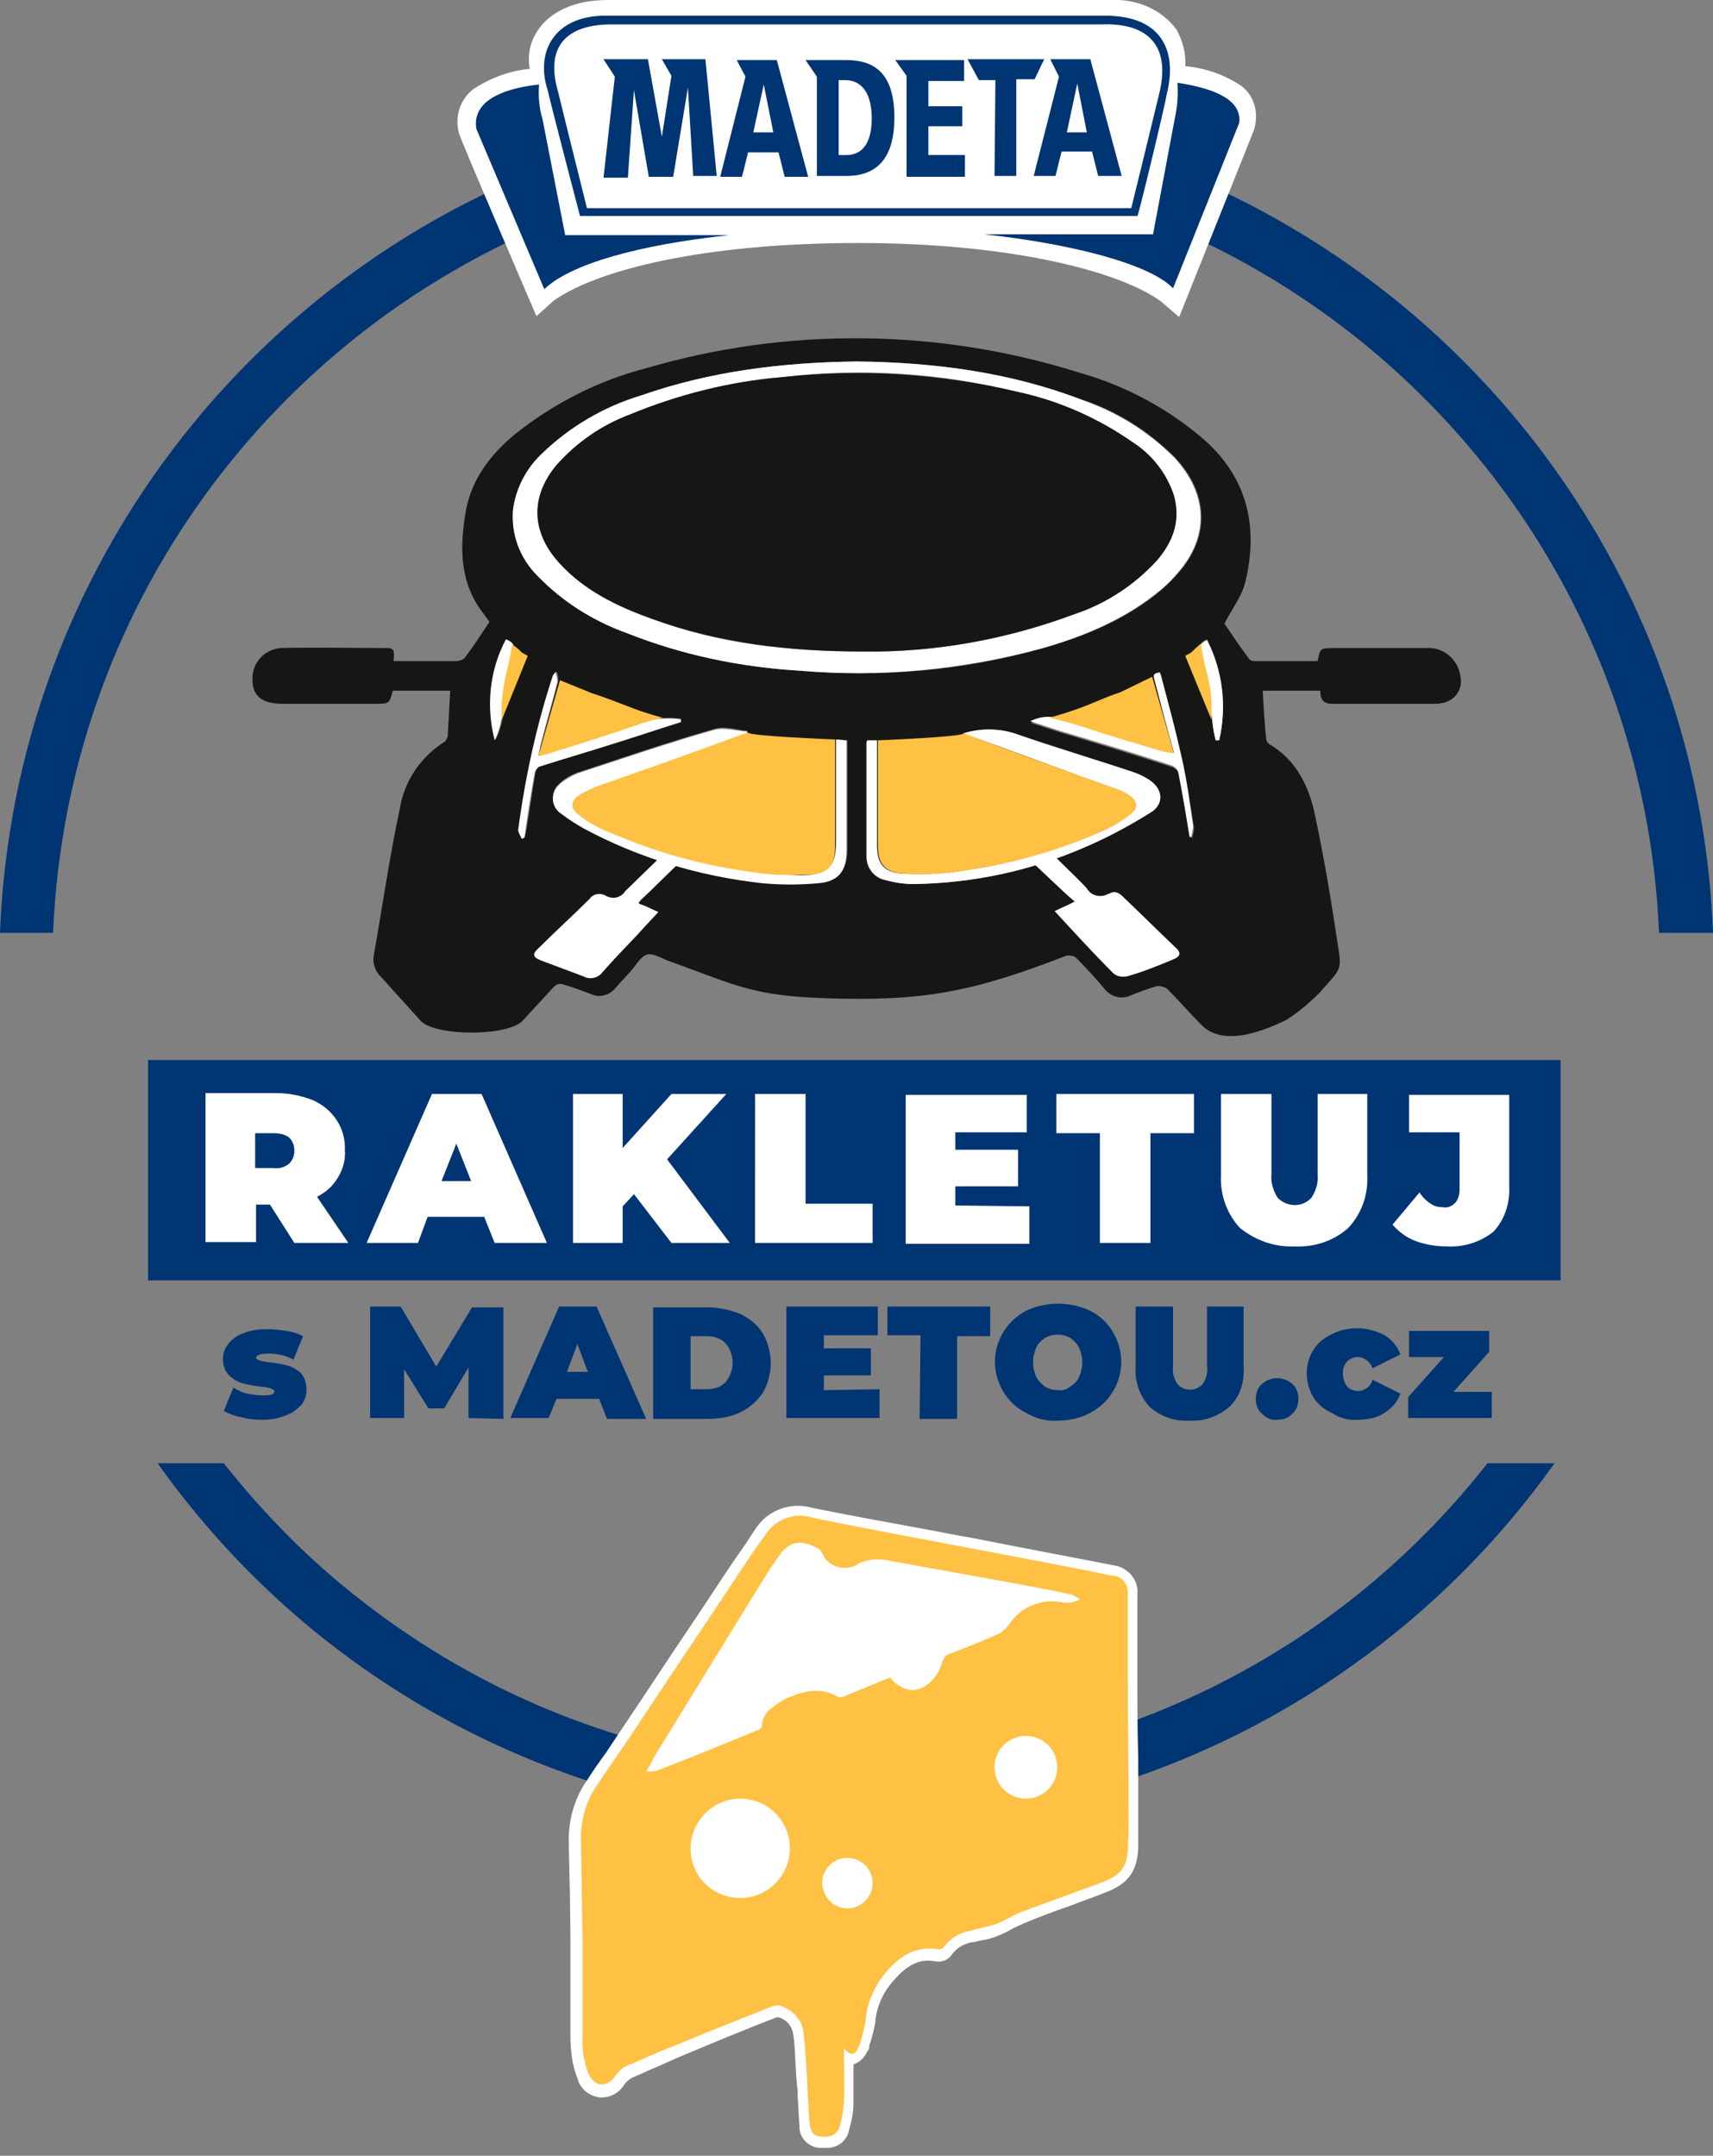 <?xml version="1.0" encoding="utf-8"?>
<!-- Generator: Adobe Illustrator 24.1.1, SVG Export Plug-In . SVG Version: 6.00 Build 0)  -->
<svg version="1.1" id="Vrstva_1" xmlns="http://www.w3.org/2000/svg" xmlns:xlink="http://www.w3.org/1999/xlink" x="0px" y="0px"
	 viewBox="0 0 196.7 247.5" style="enable-background:new 0 0 196.7 247.5;" xml:space="preserve">
<rect x="0" y="0" width="196.7" height="247.5" fill="#808080" stroke="none"/>
<style type="text/css">
	.st0{fill:#003573;}
	.st1{fill:#FFFFFF;}
	.st2{fill:#161615;}
	.st3{fill:#FFC144;}
	.st4{fill:none;}
</style>
<path id="Path_426" class="st0" d="M18.1,168c31.5,44.3,92.9,54.7,137.2,23.2c9-6.4,16.8-14.2,23.2-23.2h-7.7
	c-31.5,40.1-89.5,47-129.5,15.6c-5.8-4.5-11-9.8-15.6-15.6H18.1z M196.7,107.1c-2.1-54.3-47.9-96.6-102.2-94.5
	C43.2,14.6,2,55.8,0,107.1h6.1c2.1-50.9,45.2-90.5,96.1-88.3c47.9,2,86.3,40.4,88.3,88.3H196.7z"/>
<path id="Path_427" class="st1" d="M142.3,9.7c-1.9-1.2-4-1.9-6.2-2.1c0.1-1.5-0.3-2.9-1-4.2c-1.7-2.3-4.5-3.5-7.3-3.4l-58,0
	c-4.6,0-7.2,1.9-8.3,3.9c-0.7,1.2-0.9,2.5-0.7,3.9c0,0,0.1,0.1,0.1,0.1c-2.3,0.2-4.5,1-6.5,2.3c-1.6,1.2-2.2,3.2-1.7,5.1
	c0.5,1.5,8.9,21,8.9,21l2-1.8c5-3.5,17.1-6.6,35-6.6c17.3,0,29.9,3.2,34.7,6.7l2.1,1.8l8.6-21.5C144.6,12.9,144,10.8,142.3,9.7"/>
<path id="Path_428" class="st0" d="M135.2,9.5c0.1,1.4,0,2.7-0.3,4.1l-2.5,13.3l-19.4,0c10.1,1.1,19,3.4,21.7,6.2l7.6-19
	C142.6,11.6,139.8,10.2,135.2,9.5"/>
<path id="Path_429" class="st0" d="M62.3,13.7c-0.4-1.3-0.5-2.7-0.4-4c-4.6,0.5-7.7,2.1-7.2,5.1l7.8,18.4c3-2.9,10.9-5.1,21.2-6.2
	l-18.8,0L62.3,13.7z"/>
<path id="Path_430" class="st0" d="M70.6,8.8l-1.3-2h5.1l1.6,8.9h0l1.1-7l-1.1-1.9H81l1.3,13.4h-2.7L79,10.2L79,10l-1.7,10.3h-2.8
	l-1.7-9.9l0-0.2l-0.7,10.2h-2.8L70.6,8.8z M85.6,8.8l-1-1.9h4.6l3.6,13.4h-2.7l-0.7-2.8h-3.5l-0.7,2.8h-2.5L85.6,8.8z M87.7,9.7
	L87.7,9.7l-1.2,5.5h2.3L87.7,9.7z M93.8,8.8l-1.3-1.9h4.7c3.2,0,5.5,1.5,5.5,6.6c0,5-2.3,6.7-5.5,6.7h-3.4L93.8,8.8z M96.3,17.8h0.9
	c1.9,0,2.9-1.5,2.9-4.2s-1-4.3-2.9-4.4h-0.9V17.8z M104.1,8.7l-1.3-1.8h7.9v2.4h-4.1v2.9h3.9v2.3h-3.9v3.3h4.2v2.5h-6.7L104.1,8.7z
	 M114.3,9.2l-1.9,0l-1.3-2.4l8.8,0l-1.1,2.3h-2.1v11.1h-2.5L114.3,9.2z M121.6,8.8l-1-2h4.6l3.6,13.4h-2.7l-0.7-2.8h-3.5l-0.7,2.8
	h-2.5L121.6,8.8z M123.7,9.6L123.7,9.6l-1.2,5.6h2.3L123.7,9.6z"/>
<path id="Path_431" class="st0" d="M129.9,23.9l-62.5,0c0,0-2.9-11.6-3.3-13.3c-1.5-5.1,0.7-7.9,6.5-7.8l55.9,0
	c5.7-0.2,7.9,2.8,6.6,8C132.8,12.1,129.9,23.9,129.9,23.9 M134,10.7c1.1-4.4-0.2-8.9-7.1-8.9l-57.4,0c-5.7,0-8.1,4-6.6,8.6
	c0.4,1.8,3.7,14.4,3.7,14.4l64,0C130.7,24.9,133.8,12,134,10.7"/>
<path id="Path_432" class="st0" d="M166.9,159.8l4.1-4.6v-2.4h-9.2v3h4l-4.1,4.6v2.4h9.6v-3L166.9,159.8z M155.9,163
	c1.1,0,2.2-0.2,3.1-0.8c0.8-0.5,1.5-1.3,1.8-2.2l-3.2-1.6c-0.2,0.8-0.9,1.3-1.7,1.3c-0.5,0-0.9-0.2-1.2-0.5
	c-0.3-0.4-0.5-0.9-0.5-1.5c0-0.5,0.1-1,0.5-1.4c0.3-0.3,0.8-0.5,1.2-0.5c0.8,0,1.5,0.6,1.7,1.3l3.2-1.6c-0.3-0.9-1-1.7-1.8-2.2
	c-1-0.5-2-0.8-3.1-0.8c-1.1,0-2.1,0.2-3,0.7c-0.9,0.4-1.6,1-2.1,1.8c-1,1.6-1,3.7,0,5.4c0.5,0.8,1.2,1.4,2.1,1.8
	C153.8,162.8,154.9,163.1,155.9,163 M146.7,163c0.6,0,1.3-0.2,1.7-0.7c0.5-0.4,0.7-1.1,0.7-1.7c0-0.6-0.2-1.3-0.7-1.7
	c-1-0.9-2.5-0.9-3.5,0c-0.5,0.4-0.7,1.1-0.7,1.7c0,0.6,0.2,1.3,0.7,1.7C145.4,162.8,146,163.1,146.7,163 M136.6,163.1
	c1.7,0.1,3.3-0.5,4.6-1.6c1.2-1.2,1.7-2.8,1.6-4.5v-7h-4.2v6.9c0.1,0.7-0.1,1.4-0.5,2c-0.7,0.8-2,0.9-2.8,0.1c0,0-0.1-0.1-0.1-0.1
	c-0.4-0.6-0.6-1.3-0.5-2V150h-4.3v7c-0.1,1.7,0.5,3.3,1.6,4.5C133.3,162.7,135,163.2,136.6,163.1 M121.5,159.6c-0.5,0-1-0.1-1.5-0.4
	c-0.4-0.3-0.8-0.7-1-1.1c-0.5-1.1-0.5-2.3,0-3.4c0.2-0.5,0.6-0.8,1-1.1c0.9-0.5,2-0.5,2.9,0c0.4,0.3,0.8,0.7,1,1.1
	c0.5,1.1,0.5,2.3,0,3.4c-0.2,0.5-0.6,0.8-1,1.1C122.5,159.5,122,159.7,121.5,159.6 M121.5,163.1c1.3,0,2.6-0.3,3.7-0.9
	c3.2-1.7,4.5-5.6,2.8-8.9c-0.6-1.2-1.6-2.2-2.8-2.8c-2.3-1.1-5.1-1.1-7.4,0c-3.2,1.7-4.5,5.6-2.8,8.9c0.6,1.2,1.6,2.2,2.8,2.8
	C119,162.9,120.2,163.2,121.5,163.1 M105.6,162.9h4.3v-9.5h3.8V150h-11.8v3.3h3.8L105.6,162.9z M94.6,159.6v-1.7h5.4v-3.1h-5.4v-1.5
	h6.2V150H90.3v12.8H101v-3.3L94.6,159.6z M79.3,159.5v-6.1h1.8c0.8,0,1.6,0.2,2.2,0.8c1.1,1.3,1.1,3.2,0,4.5
	c-0.6,0.6-1.4,0.8-2.2,0.8L79.3,159.5z M75,162.9h6.3c1.3,0,2.6-0.2,3.8-0.8c1-0.5,1.9-1.3,2.5-2.2c1.2-2.1,1.2-4.7,0-6.8
	c-0.6-1-1.5-1.7-2.5-2.2c-1.2-0.5-2.5-0.8-3.8-0.8H75L75,162.9z M65.1,157.5l1.2-3.2l1.2,3.2H65.1z M69.7,162.9h4.5L68.5,150h-4.3
	l-5.6,12.8h4.4l0.9-2.2h4.9L69.7,162.9z M57.8,162.9l0-12.8h-3.6l-4.1,6.8L46,150h-3.5v12.8h3.9v-5.6l2.8,4.5H51l2.8-4.7l0,5.8
	L57.8,162.9z M30,163c1,0,1.9-0.1,2.8-0.5c0.7-0.2,1.3-0.7,1.8-1.2c0.4-0.5,0.6-1.1,0.6-1.7c0-0.7-0.2-1.4-0.6-1.9
	c-0.4-0.4-0.9-0.7-1.5-0.9c-0.7-0.2-1.4-0.3-2.1-0.4c-0.4,0-0.8-0.1-1.2-0.2c-0.2-0.1-0.4-0.2-0.4-0.3c0-0.3,0.5-0.5,1.4-0.5
	c1,0,2,0.2,2.9,0.7l1.1-2.7c-0.6-0.3-1.2-0.5-1.9-0.6c-0.7-0.1-1.5-0.2-2.2-0.2c-1,0-1.9,0.1-2.8,0.5c-0.7,0.2-1.3,0.7-1.7,1.2
	c-0.4,0.5-0.6,1.1-0.6,1.7c0,0.7,0.2,1.4,0.7,1.9c0.4,0.4,0.9,0.7,1.5,0.9c0.7,0.2,1.4,0.3,2.1,0.4c0.4,0,0.8,0.1,1.2,0.2
	c0.2,0.1,0.4,0.2,0.4,0.3c0,0.2-0.1,0.3-0.3,0.4c-0.3,0.1-0.7,0.1-1,0.1c-0.6,0-1.2-0.1-1.8-0.2c-0.6-0.1-1.1-0.4-1.6-0.7l-1.1,2.7
	c0.6,0.3,1.3,0.6,2,0.7C28.3,162.9,29.2,163,30,163"/>
<path id="Path_433" class="st2" d="M67.8,107.1c0.8-0.8,1.5-1.6,2.3-2.5l-2.9-0.9 M139.6,85l0.4-0.1c0.9-3.9,0.4-7.9-1.4-11.5
	c-0.9,0.4-1.1,0.9-0.7,1.8c0.8,2.1,1.2,4.3,1.2,6.5C139.2,82.8,139.3,83.9,139.6,85 M58.1,73.4c-1.9,3.5-2.3,7.7-1.2,11.5
	c0.4-0.7,0.6-1.5,0.8-2.3c0-0.1,0-0.3,0-0.4c-0.1-2.4,0.3-4.8,1.2-7C59.1,74.4,59.1,73.8,58.1,73.4 M136.6,96.1l0.3,0.1
	c0.1-0.4,0.2-0.8,0.2-1.2c-0.4-2.6-0.8-5.2-1.3-7.7c-0.8-3.3-1.7-6.6-2.5-9.9c-0.5,0-0.6,0.2-0.7,0.3c0,0.2,0,0.5,0.1,0.7
	c0.7,2.7,1.5,5.3,2.2,8.2c-0.6-0.1-0.9-0.1-1.2-0.2c-3.8-1.2-7.6-2.3-11.4-3.5c-1.2-0.5-2.7-0.5-3.9,0.1c1.6,0.5,3,1,4.4,1.4
	c4,1.2,7.9,2.4,11.9,3.7c0.3,0.2,0.6,0.4,0.7,0.8C135.8,91.2,136.2,93.7,136.6,96.1 M78.2,82.9l0-0.4c-1-0.1-2-0.1-3,0
	c-3.1,0.9-6.2,2-9.3,3c-1.3,0.4-2.5,0.7-4,1.1c0.1-0.6,0.2-0.9,0.3-1.3c0.6-2.3,1.3-4.7,1.9-7.1c0-0.4,0-0.7-0.2-1.1
	c-0.3,0.2-0.3,0.2-0.3,0.3c-1.9,5.8-3.2,11.8-4,17.8c0,0.3,0.3,0.7,0.4,1c0.1,0,0.2-0.1,0.3-0.1c0-0.2,0.1-0.4,0.1-0.6
	c0.4-2.3,0.7-4.6,1.1-6.9c0.1-0.3,0.3-0.6,0.6-0.7c2.8-0.9,5.6-1.7,8.4-2.6C73,84.6,75.6,83.7,78.2,82.9 M110.6,84.2
	c5.9,2.1,11.4,4.1,17,6.2c0.7,0.2,1.4,0.5,2,0.9c1,0.7,1,1.5,0.1,2.2c-0.8,0.7-1.8,1.2-2.7,1.7c-5.3,2.4-10.9,4-16.7,4.8
	c-2.2,0.3-4.5,0.4-6.8,0.3c-2.1-0.1-2.8-1.2-2.8-3.3V85h-1.1c0,0.1-0.1,0.2-0.1,0.3c0,4.3,0,8.7,0,13c-0.1,1.3,0.8,2.4,2,2.7
	c1.1,0.3,2.3,0.5,3.4,0.5c6.7-0.1,13.4-1.5,19.6-4.2c2.6-1.1,5.2-2.5,7.6-4c1.5-0.9,1.5-2.5,0.1-3.6c-0.7-0.5-1.4-0.9-2.2-1.1
	c-4.5-1.5-9-2.9-13.5-4.4C114.6,83.6,112.5,83.6,110.6,84.2 M96,84.9c0,4,0,7.9,0,11.8c0,2.6-0.9,3.6-3.5,3.7
	c-0.4,0.1-0.9,0.1-1.3,0c-3.4-0.5-6.8-0.8-10.1-1.5c-4.5-0.8-8.9-2.4-12.9-4.6c-0.8-0.5-1.9-0.9-1.8-2s1.3-1.4,2.2-1.8
	c3.8-1.4,7.7-2.8,11.5-4.2c1.9-0.7,3.8-1.4,5.7-2.1c0-0.1,0-0.2,0-0.3c-1.3-0.1-2.6-0.6-3.8-0.2c-5.3,1.5-10.5,3.3-15.7,5
	c-0.8,0.3-1.5,0.7-2,1.2c-0.9,0.7-1.1,1.9-0.4,2.8c0.2,0.2,0.3,0.4,0.6,0.5c0.8,0.6,1.7,1.2,2.6,1.7c6.4,3.4,13.3,5.6,20.5,6.3
	c2.2,0.2,4.3,0.2,6.5,0c2.3-0.2,3.2-1.4,3.2-3.7c0-3.1,0-6.3,0-9.4V85L96,84.9 M98.4,41.5c-8.5,0.1-16.8,1.1-24.8,4
	c-4.2,1.4-8.1,3.7-11.4,6.7c-1.8,1.7-3,4-3.3,6.5c-0.2,2.8,0.9,5.5,2.9,7.4c2.9,3,6.4,5.2,10.3,6.6c6.3,2.5,13,3.9,19.8,4.3
	c9.3,0.8,18.6,0,27.6-2.5c5-1.4,9.9-3.4,13.9-6.8c0.7-0.6,1.3-1.2,1.9-1.9c3.7-4.2,3.5-9.2-0.4-13.3c-3-3-6.6-5.3-10.6-6.6
	C115.9,42.7,107.2,41.6,98.4,41.5 M51.7,79.3h-6.6c-0.4,1.5-0.4,1.5-2,1.5c-3.6,0-7.2,0-10.7,0c-2.2,0-3.3-0.8-3.4-2.5
	c-0.2-2,1.2-3.7,3.2-3.9c0,0,0,0,0,0c4.1-0.1,8.2,0,12.3,0c1,0,0.7,0.8,0.7,1.5c0.8,0,1.5,0,2.3,0c1.6,0,3.3,0,4.9,0
	c0.3,0,0.6-0.1,0.9-0.3c1-1.3,1.9-2.7,2.9-4.2c-0.2-0.3-0.5-0.7-0.8-1.1c-2.7-3.6-2.6-7.6-1.9-11.7c0.7-3.7,2.9-6.5,5.7-8.8
	c4.4-3.5,9.5-6.1,14.9-7.5c16.3-4.8,33.7-4.6,49.9,0.5c5.3,1.5,10.3,4.2,14.4,7.8c4.9,4.4,6.1,10,4.6,16.2c-0.4,1.7-1.6,3.2-2.4,4.8
	c0.9,1.3,1.8,2.7,2.8,4c0.1,0.2,0.4,0.3,0.6,0.3c2.4,0,4.9,0,7.3,0c0.3-1.5,0.3-1.5,1.9-1.5c3.6,0,7.2,0,10.7,0
	c1.9-0.1,3.6,1.4,3.8,3.3c0.3,1.4-0.6,2.7-2,3c-0.2,0-0.4,0.1-0.6,0.1c-4.1,0-8.2,0-12.2,0c-1,0-1.3-0.6-1.3-1.5H145
	c0.1,1.9,0.2,3.7,0.4,5.6c0,0.2,0.2,0.4,0.3,0.5c3.1,1.8,4.6,4.8,5.3,8.2c1,4.7,1.8,9.4,2.5,14.1c0.6,3.9,0.7,3.2-2,6.3
	c-1.2,1.2-2.4,2.2-3.8,3.1c-5.5,2.7-8.4,2.1-9.9,0.4c-1.3-1.3-2.5-2.7-3.8-4c-0.3-0.2-0.7-0.3-1.1-0.3c-1.1,0.3-2.1,0.7-3.1,1.1
	c-1.1,0.5-2.3,0.1-3-0.8c-1-1.2-2.1-2.4-3.2-3.5c-0.3-0.3-0.7-0.3-1.1-0.3c-10.8,4.2-16.5,5.3-27.9,4.9c-8.3-0.3-10.1-1.5-17.9-4.3
	c-0.8-0.3-1.7-0.9-2.4-0.7c-0.7,0.2-1.2,1.1-1.7,1.7c-0.6,0.7-1.3,1.4-1.9,2.1c-0.7,0.9-1.9,1.2-2.9,0.7c-1.1-0.4-2.1-0.8-3.2-1.1
	c-0.4-0.1-0.7,0-1,0.3c-1.2,1.3-2.4,2.6-3.6,3.9c-1.7,1.8-10,1.8-11.7,0c-1.5-1.7-3-3.3-4.5-5c-0.7-0.6-1-1.5-0.9-2.4
	c1-5.6,1.8-11.3,3-16.9c0.5-3.2,2.4-6,5.1-7.7c0.2-0.1,0.3-0.4,0.4-0.6C51.5,83,51.6,81.2,51.7,79.3"/>
<path id="Path_434" class="st1" d="M99.2,74.8c8.3,0.1,16.5-1.4,24.2-4.3c3.6-1.2,6.8-3.3,9.4-6.1c1.9-2.2,2.8-4.6,2-7.5
	c-0.8-2.5-2.5-4.6-4.7-6.1c-4-2.8-8.5-4.7-13.2-5.8c-8.9-2.2-18-2.8-27.1-1.7c-6,0.5-12,2-17.5,4.3c-3.2,1.2-6.1,3.2-8.4,5.8
	c-3,3.6-2.9,7.6,0.2,11.1c3,3.3,6.8,5.2,10.9,6.6C82.5,73.9,90.4,74.8,99.2,74.8 M98.4,41.5c8.8,0.1,17.5,1.2,25.8,4.4
	c4,1.4,7.6,3.6,10.6,6.6c3.9,4.2,4.1,9.1,0.4,13.3c-0.6,0.7-1.2,1.3-1.9,1.9c-4.1,3.4-8.9,5.4-13.9,6.8c-9,2.4-18.3,3.3-27.6,2.5
	C85,76.6,78.3,75.2,72,72.7c-3.9-1.4-7.4-3.6-10.3-6.6c-2-2-3-4.7-2.8-7.5c0.3-2.5,1.5-4.8,3.3-6.5c3.2-3.1,7.1-5.4,11.4-6.7
	C81.6,42.6,89.9,41.6,98.4,41.5"/>
<path id="Path_435" class="st1" d="M96,84.9l1.2,0.1v3.3c0,3.1,0,6.3,0,9.4c0,2.3-0.9,3.5-3.2,3.7c-2.2,0.2-4.3,0.2-6.5,0
	c-7.2-0.8-14.2-2.9-20.5-6.3c-0.9-0.5-1.8-1.1-2.6-1.7c-0.9-0.6-1.2-1.8-0.6-2.8c0.1-0.2,0.3-0.4,0.5-0.6c0.6-0.5,1.3-0.9,2-1.2
	c5.2-1.7,10.4-3.5,15.7-5c1.1-0.3,2.5,0.1,3.8,0.2c0,0.1,0,0.2,0,0.3c-1.9,0.7-3.8,1.4-5.7,2.1c-3.8,1.4-7.7,2.8-11.5,4.2
	c-0.9,0.3-2.1,0.7-2.2,1.8s1,1.6,1.8,2c4,2.2,8.4,3.8,12.9,4.6c3.3,0.7,6.7,1,10.1,1.5c0.4,0,0.9,0,1.3,0c2.6-0.2,3.5-1.1,3.5-3.7
	C96,92.8,96,89,96,84.9"/>
<path id="Path_436" class="st1" d="M110.6,84.2c1.9-0.6,4-0.6,5.9,0c4.5,1.6,9,2.9,13.5,4.4c0.8,0.3,1.5,0.6,2.2,1.1
	c1.4,1.1,1.4,2.7-0.1,3.6c-2.4,1.5-5,2.9-7.6,4c-6.2,2.7-12.8,4.1-19.6,4.2c-1.2,0-2.3-0.2-3.4-0.5c-1.2-0.3-2-1.5-2-2.7
	c0-4.3,0-8.7,0-13c0-0.1,0-0.2,0.1-0.3h1.1v1.1c0,3.6,0,7.3,0,10.9c0,2.1,0.7,3.1,2.8,3.3c2.3,0.1,4.5,0.1,6.8-0.3
	c5.8-0.8,11.4-2.4,16.7-4.8c1-0.5,1.9-1,2.7-1.7c0.9-0.7,0.9-1.5-0.1-2.2c-0.6-0.4-1.3-0.7-2-0.9C122,88.4,116.5,86.3,110.6,84.2"/>
<path id="Path_437" class="st1" d="M78.6,98.5c-0.8,0.7-4.3,4.2-5.1,4.9c0.1,0.1-0.4,0.2,0,0.4c0.9,0.3,1.1,0.5,2.1,0.9
	c-0.8,0.9-1.6,1.7-2.3,2.5c-1.4,1.5-2.8,2.9-4.1,4.4c-0.5,0.7-1.5,0.9-2.2,0.5c-1.6-0.6-3.2-1.2-4.8-1.8c-1.1-0.4-1.1-0.8-0.3-1.5
	c1.9-1.9,3.9-3.7,5.8-5.6c0.4-0.6,1.2-0.7,1.8-0.4c0.8,0.5,1.8,0.3,2.3-0.5c0,0,0,0,0,0c0.2-0.2,3.2-3.1,3.4-3.3
	C76.2,97.9,77.1,97.9,78.6,98.5"/>
<path id="Path_438" class="st1" d="M121.1,104.6c1-0.5,1.2-0.5,2.3-1.1c-1-0.8-4.5-4.2-5.4-5c1.1-0.7,2.8-0.7,3.5,0.2
	c0.2,0.2,3.2,3.1,3.3,3.3c0.5,0.9,1.7,1.1,2.5,0.6c0,0,0,0,0.1,0c0.6-0.4,1.1-0.1,1.6,0.4c2,1.9,3.9,3.8,5.9,5.7
	c0.8,0.7,0.7,1.1-0.3,1.5c-1.7,0.7-3.4,1.4-5.2,1.9c-0.6,0.1-1.2,0-1.6-0.4C125.6,109.5,123.4,107.1,121.1,104.6"/>
<path id="Path_439" class="st1" d="M78.2,82.9c-2.6,0.8-5.2,1.7-7.8,2.5c-2.8,0.9-5.6,1.7-8.4,2.6c-0.3,0.1-0.5,0.4-0.6,0.7
	c-0.4,2.3-0.8,4.6-1.1,6.9c0,0.2-0.1,0.4-0.1,0.6c-0.1,0-0.2,0.1-0.3,0.1c-0.1-0.3-0.4-0.7-0.4-1c0.8-6.1,2.1-12,4-17.8
	c0,0,0,0,0.3-0.3c0.1,0.4,0.2,0.7,0.2,1.1c-0.6,2.4-1.3,4.7-1.9,7.1c-0.1,0.3-0.1,0.7-0.3,1.3c1.4-0.4,2.7-0.7,4-1.1
	c3.1-1,6.2-2.1,9.3-3c1-0.1,2-0.2,3,0C78.2,82.6,78.2,82.8,78.2,82.9"/>
<path id="Path_440" class="st1" d="M136.6,96.1c-0.4-2.5-0.8-4.9-1.3-7.4c-0.1-0.4-0.3-0.6-0.7-0.8c-3.9-1.3-7.9-2.5-11.9-3.7
	c-1.4-0.4-2.8-0.9-4.4-1.4c1.2-0.6,2.6-0.7,3.9-0.1c3.8,1.2,7.6,2.4,11.4,3.5c0.3,0.1,0.7,0.1,1.2,0.2c-0.8-2.8-1.5-5.5-2.2-8.2
	c-0.1-0.5-0.4-0.9,0.6-1c0.9,3.3,1.8,6.6,2.5,9.9c0.6,2.5,0.9,5.1,1.3,7.7c0,0.4-0.1,0.8-0.2,1.2L136.6,96.1"/>
<path id="Path_441" class="st1" d="M58.1,73.4c1,0.4,1.1,0.9,0.7,1.8c-0.8,2.3-1.2,4.6-1.2,7.1c-0.1,0.9-0.4,1.9-0.8,2.7
	C55.8,81.1,56.2,77,58.1,73.4"/>
<path id="Path_442" class="st1" d="M139.6,85c-0.3-1.1-0.4-2.1-0.5-3.2c0-2.2-0.4-4.4-1.2-6.5c-0.3-0.9-0.2-1.4,0.7-1.8
	c1.8,3.5,2.3,7.6,1.4,11.5L139.6,85"/>
<path id="Path_443" class="st2" d="M99.2,74.8c-8.8,0-16.6-1-24.2-3.7c-4.1-1.5-8-3.3-10.9-6.6c-3.1-3.5-3.2-7.5-0.2-11.1
	c2.3-2.6,5.2-4.6,8.4-5.8c5.6-2.3,11.5-3.8,17.5-4.3c9.1-1,18.2-0.4,27.1,1.7c4.7,1,9.2,3,13.2,5.8c2.2,1.4,3.9,3.6,4.7,6.1
	c0.8,2.9-0.1,5.3-2,7.5c-2.6,2.8-5.8,4.9-9.4,6.1C115.6,73.4,107.4,74.9,99.2,74.8"/>
<path id="Path_444" class="st1" d="M129.6,208.3c0-5.4-0.1-10.7-0.1-16.1c0-3.1,0-6.1,0-9.2c0.1-1-0.6-2-1.6-2.1c-0.1,0-0.1,0-0.2,0
	c-5.3-1.1-10.7-2.1-16-3.1c-6.2-1.2-12.4-2.3-18.6-3.6c-2-0.6-4.1,0.3-5.2,2c-0.8,1.1-1.6,2.2-2.3,3.3c-4.3,6.5-8.7,13-13,19.5
	c-1.3,2-2.7,3.9-4,5.9c-1.3,1.8-1.9,4-1.9,6.2c0.1,4,0.1,7.9,0.2,11.9c0,3.5,0,7.1,0,10.6c-0.1,1.5,0.1,2.9,0.6,4.3
	c0.7,1.7,2.1,1.9,3.2,0.4c0.4-0.6,1-1.1,1.7-1.3c1.7-0.7,3.3-1.5,5-2.1c3.8-1.6,7.6-3.1,11.4-4.6c0.4-0.1,0.8-0.1,1.1,0.1
	c1.3,0.5,2.3,1.7,2.4,3.2c0.2,1.9,0.3,3.8,0.4,5.7c0.1,1.5,0.1,3.1,0.3,4.6c0.1,1,0.5,1.3,1.2,1.4c1.2,0.1,1.9-0.2,2.2-1.1
	c0.3-0.9,0.4-1.8,0.5-2.8c0.1-2.1,0-4.1,0-6.3c0.7,1,1.3,0.9,1.7-0.1c0-0.1,0.1-0.2,0.1-0.2c0.3-0.9,0.5-1.8,0.7-2.8
	c0.1-1.8,0.8-3.4,1.8-4.9c1.7-2.2,3.6-3.8,6.6-3.3c0.2,0,0.5-0.1,0.6-0.3c0.7-0.9,1.7-1.6,2.9-1.8c1-0.3,2.1-0.5,3.1-0.8
	c1-0.4,1.9-1,2.9-1.4c3-1.1,6-2.2,9-3.3c2.2-0.8,3.2-1.7,3.2-4.1C129.6,210.8,129.6,209.6,129.6,208.3"/>
<path id="Path_445" class="st1" d="M94.7,246.6c-0.2,0-0.4,0-0.6,0c-1.3-0.1-2.4-1.2-2.3-2.6c-0.1-1-0.1-2.1-0.2-3.1
	c0-0.5,0-1.1-0.1-1.6c0-0.5-0.1-1-0.1-1.5c-0.1-1.4-0.1-2.8-0.3-4.1c-0.1-1-0.7-1.8-1.7-2.1c-0.1,0-0.1,0-0.2,0
	c-3.4,1.3-7,2.8-11.3,4.6c-0.9,0.4-1.8,0.8-2.7,1.2c-0.8,0.3-1.5,0.7-2.3,1c-0.5,0.2-0.9,0.5-1.2,0.9c-0.6,1-1.7,1.6-2.9,1.5
	c-1.2-0.2-2.2-1-2.5-2.2c-0.6-1.5-0.8-3.2-0.8-4.8c0-1.2,0-2.3,0-3.5c0-2.4,0-4.7,0-7.1c0-3.8-0.1-7.7-0.2-11.9
	c0-2.5,0.7-4.9,2.1-6.9c0.7-1.1,1.4-2.1,2.2-3.2c0.6-0.9,1.2-1.8,1.8-2.7c2.5-3.7,4.9-7.4,7.4-11.1c1.9-2.8,3.7-5.6,5.6-8.4
	c0.6-0.9,1.3-1.8,1.9-2.8l0.4-0.6c1.4-2.2,4-3.2,6.5-2.5c3.9,0.8,7.8,1.5,11.6,2.2c2.3,0.4,4.6,0.9,7,1.3c5.5,1.1,10.9,2.1,16,3.1
	c1.7,0.2,3,1.7,2.8,3.4c0,1.7,0,3.4,0,5c0,1.4,0,2.8,0,4.2c0,3.2,0,6.4,0.1,9.5c0,2.2,0,4.3,0,6.5c0,1.2,0,2.5,0,3.8
	c-0.1,3.2-1.6,4.4-4.1,5.3c-1.2,0.5-2.5,0.9-3.7,1.4c-1.8,0.6-3.6,1.3-5.3,2c-0.4,0.2-0.9,0.4-1.3,0.6c-0.5,0.3-1.1,0.6-1.6,0.8
	c-0.7,0.3-1.4,0.5-2.2,0.6c-0.3,0.1-0.7,0.2-1,0.2c-0.9,0.2-1.7,0.7-2.2,1.4c-0.4,0.6-1.1,0.9-1.8,0.8c-2-0.4-3.5,0.4-5.4,2.8
	c-0.9,1.2-1.5,2.7-1.6,4.2c-0.1,0.7-0.3,1.4-0.5,2.1c-0.1,0.3-0.2,0.5-0.2,0.8c0,0.2-0.1,0.3-0.2,0.4c-0.3,0.7-0.9,1.3-1.6,1.5
	c0,1.5,0,2.9,0,4.4c0,1.1-0.2,2.1-0.5,3.1C97.3,245.8,96.1,246.7,94.7,246.6z M94.4,244c0.3,0,0.5,0,0.8,0c0-0.1,0.1-0.1,0.1-0.2
	c0.2-0.8,0.4-1.6,0.4-2.5c0-1.4,0-2.8,0-4.3c0-0.6,0-1.3,0-1.9c0-0.7,0.6-1.3,1.3-1.3c0.3,0,0.5,0.1,0.7,0.2c0-0.1,0.1-0.3,0.1-0.4
	c0.2-0.6,0.3-1.1,0.4-1.7c0.1-2,0.9-3.9,2.1-5.5c1.6-2,3.8-4.2,7.4-3.8c0.9-1,2.1-1.8,3.4-2.1c0.4-0.1,0.7-0.2,1.1-0.3
	c0.6-0.1,1.2-0.3,1.9-0.5c0.4-0.2,0.9-0.4,1.3-0.6c0.5-0.3,1-0.5,1.6-0.8c1.8-0.7,3.6-1.3,5.4-2c1.2-0.4,2.5-0.9,3.7-1.3
	c1.9-0.7,2.4-1.2,2.4-3c0-1.3,0-2.5,0-3.7l0,0c0-2.2,0-4.3,0-6.5c0-3.2,0-6.4-0.1-9.5c0-1.4,0-2.8,0-4.2c0-1.7,0-3.3,0-5
	c0-0.7-0.1-0.8-0.8-0.9c-5.2-1-10.5-2.1-16-3.1c-2.3-0.4-4.6-0.9-6.9-1.3c-3.8-0.7-7.8-1.5-11.7-2.2c-1.5-0.5-3.1,0.2-4,1.5
	l-0.4,0.6c-0.6,0.9-1.3,1.8-1.9,2.7c-1.9,2.8-3.7,5.6-5.6,8.4c-2.5,3.7-4.9,7.4-7.4,11.1c-0.6,0.9-1.2,1.8-1.9,2.7
	c-0.7,1-1.4,2.1-2.1,3.1c-1.1,1.6-1.7,3.5-1.7,5.5c0.1,4.2,0.2,8.1,0.2,11.9c0,2.4,0,4.7,0,7.1c0,1.2,0,2.3,0,3.5
	c-0.1,1.3,0.1,2.6,0.5,3.8c0.2,0.5,0.4,0.6,0.5,0.6s0.3-0.1,0.5-0.5c0.6-0.8,1.4-1.4,2.3-1.7c0.7-0.3,1.5-0.6,2.2-1
	c0.9-0.4,1.9-0.8,2.8-1.2c4.4-1.8,8-3.3,11.4-4.6c0.7-0.2,1.4-0.2,2.1,0.1c1.8,0.7,3,2.3,3.2,4.2c0.2,1.4,0.2,2.9,0.3,4.3
	c0,0.5,0.1,1,0.1,1.5c0,0.5,0.1,1.1,0.1,1.6c0,1,0.1,2,0.2,2.9C94.4,243.8,94.4,243.9,94.4,244L94.4,244z M89.3,231.5L89.3,231.5z
	 M107.5,222.8L107.5,222.8z"/>
<path id="Path_446" class="st1" d="M102.3,192.6c-1.8,0.7-3.6,1.5-5.4,2.2c-0.2,0.1-0.4,0.1-0.6,0c-1.9-1.1-3.8-0.7-5.7,0.1
	c-0.7,0.3-1.4,0.8-2,1.3c-0.6,0.4-1,1.2-1,1.9c0,0.2-0.2,0.4-0.4,0.5c-3.9,1.6-7.8,3.2-11.7,4.7c-0.4,0.1-0.8,0.1-1.2,0.1
	c0.4-0.8,0.6-1.4,1-2c3.9-6.3,7.8-12.7,11.7-19c0.7-1.2,1.4-2.3,2.2-3.4c0.1-0.2,0.3-0.4,0.4-0.6c1.3-1.6,2.5-1.6,4.4-0.6
	c0.2,0.2,0.4,0.4,0.5,0.7c0.7,1.4,2.4,1.9,3.8,1.2c0.1,0,0.2-0.1,0.3-0.2c1.1-0.5,2.4-0.6,3.6-0.3c4.4,0.8,8.9,1.6,13.3,2.4
	c2.5,0.5,5.1,0.9,7.6,1.5c0.3,0.1,0.6,0.3,0.9,0.5c-0.3,0.2-0.6,0.3-1,0.4c-0.5,0-1,0-1.5-0.1c-2.3-0.3-4.5,0.8-5.7,2.7
	c-0.4,0.5-0.9,0.9-1.4,1.1c-1.8,0.8-3.6,1.5-5.4,2.2c-0.4,0.1-0.7,0.5-0.8,0.9c-0.2,0.7-0.5,1.3-0.9,1.8
	C105.8,194.4,103.8,194.4,102.3,192.6"/>
<path id="Path_447" class="st3" d="M75.3,201.4c3.9-6.3,7.8-12.7,11.7-19c0.7-1.1,1.4-2.3,2.2-3.4c0.1-0.2,0.3-0.4,0.4-0.6
	c1.3-1.6,2.5-1.6,4.4-0.6c0.2,0.2,0.4,0.4,0.5,0.7c0.7,1.4,2.4,1.9,3.8,1.2c0.1,0,0.2-0.1,0.3-0.2c1.1-0.5,2.4-0.6,3.6-0.3
	c4.4,0.8,8.9,1.6,13.3,2.4c2.5,0.5,5.1,0.9,7.6,1.5c0.3,0.1,0.6,0.3,0.9,0.5c-0.3,0.2-0.6,0.3-1,0.4c-0.5,0-1,0-1.5-0.1
	c-2.3-0.3-4.5,0.8-5.7,2.7c-0.4,0.5-0.9,0.9-1.4,1.1c-1.8,0.8-3.6,1.5-5.4,2.2c-0.4,0.1-0.7,0.5-0.8,0.9c-0.2,0.7-0.5,1.3-0.9,1.8
	c-1.5,1.9-3.5,1.9-5.1,0c-1.8,0.7-3.6,1.5-5.4,2.2c-0.2,0.1-0.4,0.1-0.6,0c-1.9-1.1-3.8-0.7-5.7,0.1c-0.7,0.3-1.4,0.8-2,1.3
	c-0.6,0.4-1,1.2-1,1.9c0,0.2-0.2,0.4-0.4,0.5c-3.9,1.6-7.8,3.2-11.7,4.7c-0.4,0.1-0.8,0.1-1.2,0.1C74.7,202.6,75,201.9,75.3,201.4
	 M129.6,208.3c0-5.4-0.1-10.7-0.1-16.1c0-3.1,0-6.1,0-9.2c0.1-1-0.6-2-1.6-2.1c-0.1,0-0.1,0-0.2,0c-5.3-1.1-10.7-2.1-16-3.1
	c-6.2-1.2-12.4-2.3-18.6-3.6c-2-0.6-4.1,0.3-5.2,2c-0.8,1.1-1.6,2.2-2.3,3.3c-4.3,6.5-8.7,13-13,19.5c-1.3,2-2.7,3.9-4,5.9
	c-1.3,1.8-1.9,4-1.9,6.2c0.1,4,0.1,7.9,0.2,11.9c0,3.5,0,7.1,0,10.6c-0.1,1.5,0.1,2.9,0.6,4.3c0.7,1.7,2.1,1.9,3.2,0.4
	c0.4-0.6,1-1.1,1.7-1.3c1.7-0.7,3.3-1.5,5-2.1c3.8-1.6,7.6-3.1,11.4-4.6c0.4-0.1,0.8-0.1,1.1,0.1c1.3,0.5,2.3,1.7,2.4,3.2
	c0.2,1.9,0.3,3.8,0.4,5.7c0.1,1.5,0.1,3.1,0.3,4.6c0.1,1,0.5,1.3,1.2,1.4c1.2,0.1,1.9-0.2,2.2-1.1c0.3-0.9,0.4-1.8,0.5-2.8
	c0.1-2.1,0-4.1,0-6.3c0.7,1,1.3,0.9,1.7-0.1c0-0.1,0.1-0.2,0.1-0.2c0.3-0.9,0.5-1.8,0.7-2.8c0.1-1.8,0.8-3.4,1.8-4.9
	c1.7-2.2,3.6-3.8,6.6-3.3c0.2,0,0.5-0.1,0.6-0.3c0.7-0.9,1.7-1.6,2.9-1.8c1-0.3,2.1-0.5,3.1-0.8c1-0.4,1.9-1,2.9-1.4
	c3-1.1,6-2.2,9-3.3c2.2-0.8,3.2-1.7,3.2-4.1C129.6,210.8,129.6,209.6,129.6,208.3"/>
<path id="Path_448" class="st1" d="M117.8,206.5c2,0,3.6-1.6,3.6-3.6c0-2-1.6-3.6-3.6-3.6c-2,0-3.6,1.6-3.6,3.6c0,0,0,0,0,0
	C114.2,204.9,115.8,206.5,117.8,206.5"/>
<path id="Path_449" class="st1" d="M85,217.9c3.2,0,5.7-2.6,5.7-5.7c0-3.2-2.6-5.7-5.7-5.7s-5.7,2.6-5.7,5.7
	C79.3,215.4,81.8,217.9,85,217.9"/>
<path id="Path_450" class="st1" d="M97.3,219.1c1.6,0,2.9-1.3,2.9-2.9s-1.3-2.9-2.9-2.9c-1.6,0-2.9,1.3-2.9,2.9c0,0,0,0,0,0
	C94.5,217.8,95.7,219.1,97.3,219.1"/>
<path id="Path_451" class="st3" d="M110.7,84.2h-0.1c0.1,0.4-9.8,0.8-9.8,0.8v0v12c0,2.1,0.7,3.1,2.8,3.3c2.3,0.1,4.5,0.1,6.8-0.3
	c5-0.7,9.9-2,14.6-3.9l2.1-0.9c0.9-0.5,1.8-1,2.7-1.7c0.2-0.1,0.3-0.3,0.5-0.5l0.1-0.2c0.2-0.5,0-1-0.7-1.5c-0.6-0.4-1.3-0.7-2-0.9
	C122.1,88.4,116.5,86.4,110.7,84.2C110.7,84.2,110.7,84.2,110.7,84.2"/>
<path id="Path_452" class="st3" d="M85.8,84.1h0.1c-0.1,0.4,10,0.8,10,0.8v0v12.2c0,2.1-0.7,3.2-2.8,3.3c-2.3,0.1-4.6,0.1-6.9-0.3
	c-5.1-0.7-10.1-2-14.9-4l-2.2-0.9c-1-0.5-1.9-1-2.7-1.7c-0.2-0.1-0.3-0.3-0.5-0.5l-0.1-0.2c-0.2-0.5,0-1.1,0.7-1.5
	c0.6-0.4,1.3-0.7,2-1C74.2,88.3,79.9,86.3,85.8,84.1C85.9,84.1,85.8,84.1,85.8,84.1"/>
<path id="Path_453" class="st0" d="M61.8,76.5"/>
<path id="Path_454" class="st3" d="M59.9,74.9c-0.3-0.3-0.7-0.7-1.1-0.9c0,0-0.2,1.6-0.6,3c-0.3,1.3-0.5,2.5-0.6,3.8v1.9l3-7.4
	L59.9,74.9z"/>
<path id="Path_455" class="st3" d="M136.8,74.9c0.3-0.3,0.7-0.7,1.1-1c0,0,0.2,1.6,0.6,3c0.3,1.2,0.6,2.5,0.6,3.8c0,0.8,0,0.8,0,1.2
	s0,0.7,0,0.7l-3-7.3L136.8,74.9z"/>
<path id="Path_456" class="st3" d="M128.6,79.5c-1.6,0.5-3.2,1.3-4.9,1.9s-3.2,1-3.2,1c1.4,0.3,2.7,0.7,4,1.1
	c2.3,0.8,8.1,2.5,8.1,2.5c0.6,0.2,1.2,0.4,1.7,0.4c0.5,0.1,0.5,0.1,0.5,0.1l-2.5-8.8L128.6,79.5z"/>
<path id="Path_457" class="st3" d="M68,79.6c1.6,0.5,3.3,1.2,4.9,1.8s3.2,1,3.2,1c-1.4,0.3-2.7,0.7-4,1.2c-2.3,0.8-8.1,2.6-8.1,2.6
	c-0.6,0.2-1.1,0.4-1.7,0.5c-0.5,0.1-0.5,0.2-0.5,0.2l2.5-8.8L68,79.6z"/>
<rect id="Rectangle_230" x="0" y="0" class="st4" width="196.7" height="247.5"/>
<rect id="Rectangle_231" x="17" y="121.7" class="st0" width="162.2" height="25.3"/>
<path id="Path_458" class="st1" d="M166.2,143.1c1.9,0.1,3.8-0.5,5.3-1.7c1.3-1.4,1.9-3.3,1.8-5.2v-10.5h-11.5v4.3h5.8v6.5
	c0,0.6-0.1,1.1-0.5,1.6c-0.4,0.4-0.9,0.6-1.4,0.5c-0.5,0-1-0.1-1.4-0.4c-0.5-0.3-1-0.8-1.3-1.3l-3.1,3.7c0.7,0.8,1.6,1.5,2.7,1.9
	C163.7,142.9,164.9,143.1,166.2,143.1 M148.7,143.1c2.2,0.1,4.4-0.6,6.1-2.1c1.5-1.6,2.3-3.7,2.2-6v-9.4h-5.7v9.2
	c0.1,1-0.2,1.9-0.7,2.7c-1,1.1-2.6,1.1-3.7,0.2c-0.1-0.1-0.1-0.1-0.2-0.2c-0.5-0.8-0.8-1.8-0.7-2.7v-9.2h-5.8v9.4
	c-0.1,2.2,0.7,4.4,2.2,6C144.3,142.5,146.5,143.2,148.7,143.1 M126.3,142.7h5.8v-12.6h5v-4.5h-15.8v4.5h5L126.3,142.7z M109.7,138.4
	v-2.2h7.2V132h-7.2v-2h8.2v-4.3H104v17.1h14.2v-4.3L109.7,138.4z M86.7,142.7h13.5v-4.5h-7.7v-12.6h-5.8V142.7z M77.1,142.7h6.7
	l-7.2-9.6l6.8-7.5h-6.3l-5.6,6.2v-6.2h-5.7v17.1h5.7v-4.2l1.3-1.4L77.1,142.7z M50.7,135.6l1.7-4.3l1.7,4.3H50.7z M56.8,142.7h6
	l-7.5-17.1h-5.7l-7.5,17.1H48l1.1-3h6.5L56.8,142.7z M33.8,132.1c0,0.6-0.2,1.1-0.6,1.5c-0.5,0.4-1.1,0.6-1.8,0.5h-2.1v-4h2.1
	c0.6,0,1.3,0.1,1.8,0.5C33.6,131,33.8,131.5,33.8,132.1 M33.8,142.7H40l-3.6-5.3c1-0.5,1.8-1.2,2.4-2.2c0.6-1,0.9-2.1,0.8-3.2
	c0.1-2.5-1.4-4.7-3.7-5.7c-1.3-0.5-2.7-0.8-4.1-0.8h-8.2v17.1h5.8v-4.3h1.6L33.8,142.7z"/>
<rect id="Rectangle_232" x="0" y="0" class="st4" width="196.7" height="247.5"/>
</svg>
